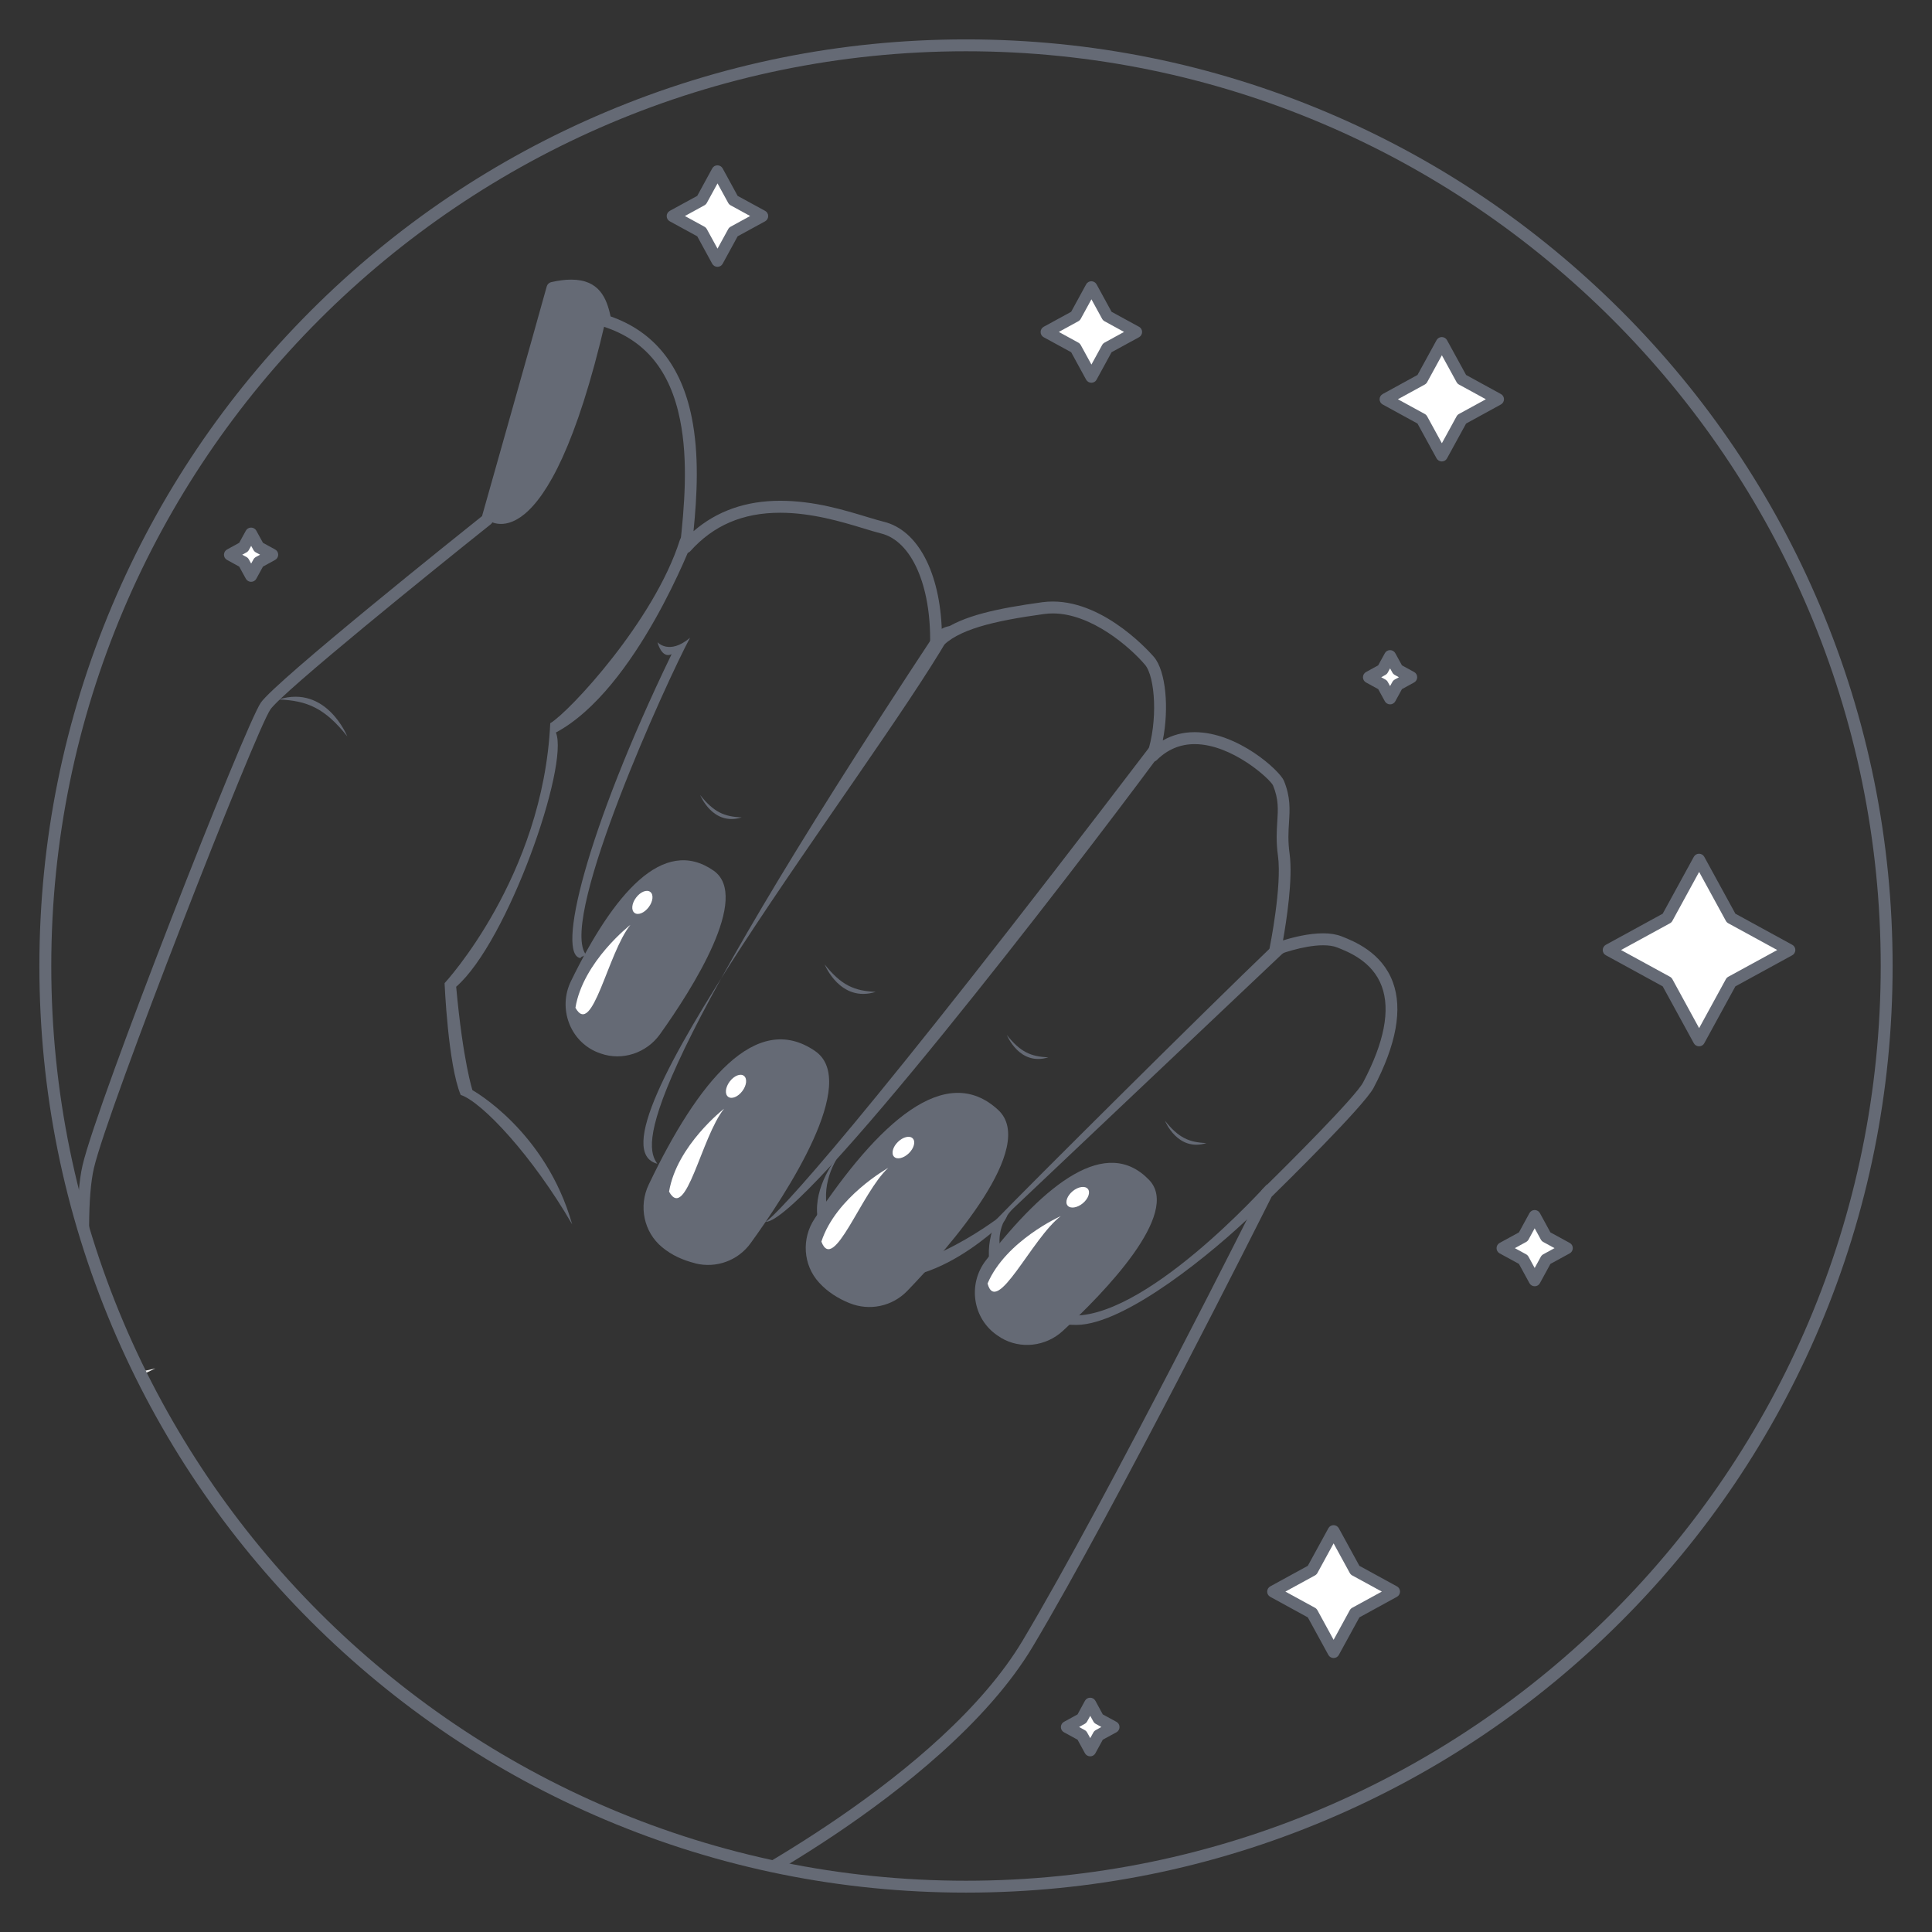 <?xml version="1.0" encoding="UTF-8"?>
<svg xmlns="http://www.w3.org/2000/svg" xmlns:xlink="http://www.w3.org/1999/xlink" viewBox="0 0 260 260">
  <rect x="0" y="0" width="260" height="260" fill="#333333" stroke="none"/>
  <defs>
    <style>
      .cls-1 {
        isolation: isolate;
      }

      .cls-2 {
        fill: none;
      }

      .cls-2, .cls-3, .cls-4, .cls-5, .cls-6 {
        stroke-width: 0px;
      }

      .cls-3 {
        fill: #656a75;
      }

      .cls-4 {
        fill: #a9fcd2;
        opacity: 0;
      }

      .cls-5 {
        fill: #fff;
      }

      .cls-7 {
        clip-path: url(#clippath);
      }

      .cls-6 {
        fill: #ebebeb;
      }

      .cls-8 {
        mix-blend-mode: multiply;
      }
    </style>
    <clipPath id="clippath">
      <circle class="cls-2" cx="130" cy="130" r="123.9"></circle>
    </clipPath>
  </defs>
  <g class="cls-1">
    <g id="Layer_2" data-name="Layer 2">
      <g id="Layer_1-2" data-name="Layer 1">
        <g>
          <rect class="cls-4" width="260" height="260"></rect>
          <g>
            <g class="cls-7">
              <g>
                <polygon class="cls-5" points="228.65 115.69 232.95 123.55 240.82 127.85 232.95 132.15 228.65 140.01 224.35 132.15 216.49 127.85 224.35 123.55 228.65 115.69"></polygon>
                <path class="cls-3" d="m228.65,140.81c-.29,0-.56-.16-.7-.41l-4.19-7.66-7.66-4.19c-.26-.14-.41-.41-.41-.7s.16-.56.41-.7l7.66-4.19,4.19-7.66c.14-.26.41-.41.7-.41s.56.16.7.41l4.19,7.66,7.66,4.19c.26.14.41.41.41.7s-.16.56-.41.7l-7.66,4.19-4.19,7.66c-.14.26-.41.41-.7.41Zm-10.5-12.96l6.59,3.6c.13.07.24.18.32.32l3.6,6.59,3.6-6.59c.07-.13.18-.24.32-.32l6.59-3.6-6.59-3.6c-.13-.07-.24-.18-.32-.32l-3.6-6.59-3.6,6.59c-.07.13-.18.24-.32.32l-6.59,3.6Z"></path>
              </g>
              <g>
                <polygon class="cls-5" points="96.55 23.03 98.68 26.94 102.59 29.07 98.68 31.21 96.55 35.11 94.41 31.21 90.51 29.07 94.41 26.94 96.55 23.03"></polygon>
                <path class="cls-3" d="m96.55,35.91c-.29,0-.56-.16-.7-.41l-2.02-3.7-3.7-2.02c-.26-.14-.41-.41-.41-.7s.16-.56.41-.7l3.7-2.02,2.02-3.7c.14-.26.41-.41.7-.41h0c.29,0,.56.16.7.41l2.02,3.7,3.7,2.02c.26.14.41.41.41.7s-.16.56-.41.7l-3.7,2.02-2.02,3.7c-.14.26-.41.41-.7.41Zm-4.38-6.84l2.63,1.44c.13.07.24.18.32.32l1.44,2.63,1.44-2.63c.07-.13.18-.24.32-.32l2.63-1.44-2.63-1.44c-.13-.07-.24-.18-.32-.32l-1.44-2.63-1.44,2.63c-.07.13-.18.24-.32.32l-2.63,1.44Z"></path>
              </g>
              <g>
                <polygon class="cls-5" points="194.03 46.16 196.71 51.06 201.6 53.73 196.71 56.41 194.03 61.31 191.35 56.41 186.46 53.73 191.35 51.06 194.03 46.16"></polygon>
                <path class="cls-3" d="m194.03,62.1c-.29,0-.56-.16-.7-.41l-2.57-4.69-4.69-2.57c-.26-.14-.41-.41-.41-.7s.16-.56.41-.7l4.69-2.57,2.57-4.69c.14-.26.41-.41.7-.41s.56.16.7.41l2.57,4.69,4.69,2.57c.26.14.41.41.41.7s-.16.56-.41.7l-4.69,2.57-2.57,4.69c-.14.26-.41.41-.7.41Zm-5.91-8.37l3.62,1.98c.13.07.24.18.32.32l1.98,3.62,1.98-3.62c.07-.13.18-.24.32-.32l3.62-1.98-3.62-1.98c-.13-.07-.24-.18-.32-.32l-1.98-3.62-1.98,3.62c-.07.13-.18.24-.32.32l-3.62,1.98Z"></path>
              </g>
              <g>
                <polygon class="cls-5" points="146.71 229.25 147.82 231.29 149.86 232.41 147.82 233.52 146.71 235.56 145.59 233.52 143.55 232.41 145.59 231.29 146.71 229.25"></polygon>
                <path class="cls-3" d="m146.71,236.36c-.29,0-.56-.16-.7-.41l-1-1.83-1.83-1c-.26-.14-.41-.41-.41-.7s.16-.56.41-.7l1.83-1,1-1.84c.14-.26.41-.41.7-.41h0c.29,0,.56.16.7.41l1,1.84,1.84,1c.26.14.41.41.41.7s-.16.56-.41.7l-1.84,1-1,1.83c-.14.26-.41.41-.7.41Zm-1.49-3.95l.76.42c.13.07.24.18.32.32l.42.76.42-.76c.07-.13.18-.24.32-.32l.76-.42-.76-.42c-.13-.07-.24-.18-.32-.32l-.42-.76-.42.76c-.07.13-.18.24-.32.32l-.76.42Z"></path>
              </g>
              <g>
                <polygon class="cls-5" points="206.53 163.64 208.06 166.44 210.86 167.98 208.06 169.51 206.53 172.31 205 169.51 202.2 167.98 205 166.44 206.53 163.64"></polygon>
                <path class="cls-3" d="m206.53,173.1c-.29,0-.56-.16-.7-.41l-1.42-2.6-2.6-1.42c-.26-.14-.41-.41-.41-.7s.16-.56.41-.7l2.6-1.42,1.42-2.6c.14-.26.41-.41.7-.41s.56.16.7.41l1.42,2.6,2.6,1.42c.26.14.41.41.41.7s-.16.56-.41.7l-2.6,1.42-1.42,2.6c-.14.26-.41.41-.7.41Zm-2.67-5.13l1.52.83c.13.07.24.18.32.32l.83,1.52.83-1.52c.07-.13.18-.24.32-.32l1.52-.83-1.52-.83c-.13-.07-.24-.18-.32-.32l-.83-1.52-.83,1.52c-.07.13-.18.24-.32.32l-1.52.83Z"></path>
              </g>
              <g>
                <polygon class="cls-5" points="146.87 38.63 149.01 42.54 152.91 44.67 149.01 46.81 146.87 50.71 144.73 46.81 140.83 44.67 144.73 42.54 146.87 38.63"></polygon>
                <path class="cls-3" d="m146.87,51.51c-.29,0-.56-.16-.7-.41l-2.02-3.7-3.7-2.02c-.26-.14-.41-.41-.41-.7s.16-.56.41-.7l3.7-2.02,2.02-3.7c.14-.26.41-.41.7-.41h0c.29,0,.56.16.7.41l2.02,3.7,3.7,2.02c.26.14.41.41.41.7s-.16.56-.41.7l-3.7,2.02-2.02,3.7c-.14.26-.41.41-.7.41Zm-4.38-6.84l2.63,1.44c.13.07.24.18.32.32l1.44,2.63,1.44-2.63c.07-.13.18-.24.32-.32l2.63-1.44-2.63-1.44c-.13-.07-.24-.18-.32-.32l-1.44-2.63-1.44,2.63c-.07.13-.18.24-.32.32l-2.63,1.44Z"></path>
              </g>
              <g>
                <polygon class="cls-5" points="187.07 88.29 188.08 90.13 189.92 91.14 188.08 92.15 187.07 93.99 186.06 92.15 184.22 91.14 186.06 90.13 187.07 88.29"></polygon>
                <path class="cls-3" d="m187.07,94.79c-.29,0-.56-.16-.7-.41l-.9-1.64-1.64-.9c-.26-.14-.41-.41-.41-.7s.16-.56.41-.7l1.64-.9.9-1.64c.14-.26.41-.41.7-.41h0c.29,0,.56.16.7.41l.9,1.64,1.64.9c.26.14.41.41.41.7s-.16.56-.41.7l-1.64.9-.9,1.64c-.14.26-.41.41-.7.41Zm-1.19-3.65l.56.31c.13.07.24.18.32.32l.31.56.31-.56c.07-.13.18-.24.32-.32l.56-.31-.56-.31c-.13-.07-.24-.18-.32-.32l-.31-.56-.31.56c-.07.13-.18.24-.32.32l-.56.31Z"></path>
              </g>
              <g>
                <polygon class="cls-5" points="33.79 71.8 34.8 73.65 36.64 74.65 34.8 75.66 33.79 77.51 32.78 75.66 30.94 74.65 32.78 73.65 33.79 71.8"></polygon>
                <path class="cls-3" d="m33.79,78.3h0c-.29,0-.56-.16-.7-.41l-.9-1.64-1.64-.9c-.26-.14-.41-.41-.41-.7s.16-.56.41-.7l1.64-.9.9-1.64c.14-.26.41-.41.7-.41s.56.16.7.41l.9,1.64,1.64.9c.26.14.41.41.41.7s-.16.56-.41.7l-1.64.9-.9,1.64c-.14.26-.41.41-.7.41Zm-1.19-3.65l.57.31c.13.07.24.18.32.32l.31.56.31-.56c.07-.13.18-.24.32-.32l.57-.31-.57-.31c-.13-.07-.24-.18-.32-.32l-.31-.56-.31.56c-.07.13-.18.24-.32.32l-.57.31Z"></path>
              </g>
              <g>
                <polygon class="cls-5" points="179.47 206.04 182.35 211.3 187.61 214.18 182.35 217.06 179.47 222.33 176.59 217.06 171.32 214.18 176.59 211.3 179.47 206.04"></polygon>
                <path class="cls-3" d="m179.47,223.13c-.29,0-.56-.16-.7-.41l-2.77-5.06-5.06-2.77c-.26-.14-.41-.41-.41-.7s.16-.56.41-.7l5.06-2.77,2.77-5.06c.14-.26.41-.41.7-.41h0c.29,0,.56.16.7.41l2.77,5.06,5.06,2.77c.26.14.41.41.41.7s-.16.56-.41.7l-5.06,2.77-2.77,5.06c-.14.26-.41.41-.7.41Zm-6.49-8.94l3.99,2.18c.13.07.24.18.32.32l2.18,3.99,2.18-3.99c.07-.13.18-.24.32-.32l3.99-2.18-3.99-2.18c-.13-.07-.24-.18-.32-.32l-2.18-3.99-2.18,3.99c-.07.13-.18.24-.32.32l-3.99,2.18Z"></path>
              </g>
              <g class="cls-8">
                <path class="cls-6" d="m6.1,178.99s2.32,8.33,14.81,5.16c-10.35,5.26-13.09,2.37-14.81-5.16Z"></path>
              </g>
              <path class="cls-3" d="m94.32,257.36c-.08,0-.16-.01-.24-.04-8.59-2.66-18.25-7.96-28.71-15.75-8.34-6.21-17.21-14.01-26.36-23.19-15.57-15.62-26.73-30.01-26.84-30.15-.09-.11-.14-.25-.16-.39-.12-.92-2.83-22.71-.9-31.02,2-8.6,21.9-59.25,23.99-62.26,2.04-2.94,27.06-22.94,29.77-25.1.72-2.56,6.85-24.21,8.71-30.92.08-.28.31-.5.59-.57,1.02-.23,1.9-.34,2.7-.34,3.77,0,4.77,2.48,5.3,4.95,5.84,2.04,9.52,6.61,10.92,13.59,1.01,5.01.73,10.42.24,15.32,3.15-2.73,7.06-4.1,11.66-4.1s8.68,1.27,11.73,2.19c.87.26,1.63.49,2.24.64,4.57,1.13,7.54,6.82,7.79,14.7,2.81-2.04,7.36-3.03,13.53-3.88.46-.06.93-.09,1.4-.09,7.2,0,13.36,7.17,13.62,7.47,1.6,1.89,2.05,6.88,1.18,11.23,1.29-.74,2.72-1.12,4.28-1.12,5.84,0,11.48,5.2,12.03,6.55.89,2.19.79,3.83.68,5.58-.08,1.25-.16,2.54.08,4.25.46,3.35-.43,9.05-.89,11.65,1.33-.42,3.46-.96,5.4-.96.96,0,1.8.14,2.49.41,1.62.64,5.41,2.13,6.89,6.15,1.35,3.63.47,8.43-2.59,14.24-1.28,2.43-12.06,13.03-13.72,14.65-1.24,2.47-20.84,41.56-32.12,60.5-6.13,10.29-17.87,19.45-26.63,25.33-9.47,6.35-17.62,10.34-17.7,10.38-.11.05-.23.08-.35.08ZM13.57,187.42c1.3,1.67,12,15.22,26.58,29.85,14.2,14.24,35.07,32.42,54.1,38.44,3.2-1.61,32.51-16.69,43.39-34.96,11.57-19.42,31.92-60.11,32.12-60.52.04-.08.09-.15.16-.21,3.42-3.34,12.51-12.43,13.52-14.35,2.85-5.4,3.69-9.75,2.51-12.94-1.24-3.35-4.44-4.61-5.98-5.22-.5-.2-1.14-.3-1.9-.3-2.77,0-6.11,1.3-6.15,1.31-.27.11-.58.06-.8-.13-.22-.19-.33-.48-.27-.77.02-.08,1.7-8.39,1.13-12.47-.26-1.87-.17-3.3-.09-4.57.11-1.69.19-3.03-.57-4.88-.38-.84-5.52-5.56-10.55-5.56-1.95,0-3.66.72-5.09,2.14-.26.26-.67.31-.98.11-.31-.2-.45-.58-.33-.93,1.49-4.41,1.09-10.39-.28-12-2.03-2.39-7.23-6.91-12.41-6.91-.4,0-.79.03-1.18.08-6.75.93-11.7,2.07-13.93,4.61-.22.25-.58.34-.89.22-.31-.12-.51-.42-.51-.76.15-7.9-2.49-13.89-6.59-14.91-.65-.16-1.43-.4-2.32-.67-2.96-.9-7.02-2.12-11.27-2.12-5.02,0-8.97,1.69-12.09,5.17-.23.26-.6.34-.92.2-.32-.14-.5-.47-.47-.82.59-5.34,1.13-11.5.01-17.05-1.33-6.64-4.7-10.74-10.29-12.54-.28-.09-.48-.32-.54-.61-.53-2.73-1.27-4.12-3.83-4.12-.55,0-1.19.07-1.89.2-2.11,7.62-8.58,30.47-8.65,30.71-.05.16-.14.3-.27.41-7.69,6.13-28.01,22.55-29.66,24.92-1.96,2.82-21.87,53.64-23.75,61.72-1.77,7.61.62,27.92.9,30.24Z"></path>
              <path class="cls-3" d="m170.52,159.38s-.22,2.33-1.93,3.99c-5.12,4.97-17.07,14.88-23.69,14.93-8.73.05-14.2-6.54-10.81-14.2,4.33-4.48,27.62-27.67,37.21-36.86,4.75-1.47,1.19,1.19,1.19,1.19l-36.2,34.26c-1.41,1.4-2.04,3.4-1.69,5.35.62,3.39,2.63,8.18,9.02,8.95,10.05,1.2,26.88-17.6,26.88-17.6Z"></path>
              <path class="cls-3" d="m135.07,164.45s1.56-2.18-.97-.36c-4.22,3.04-14.97,9.72-19.8,4.22-7.72-8.8,1.23-15.84,1.23-15.84,0,0-11.02,9.45-2.1,17.09,8.92,7.64,21.64-5.11,21.64-5.11Z"></path>
              <path class="cls-3" d="m155.17,99.93s3.18-1.45.5,2.15c-11.53,15.56-47.5,62.33-52.64,62.36,1.52-.93,12.74-12.78,52.13-64.51Z"></path>
              <path class="cls-3" d="m125.96,85.05s3.4-2.19,1.67.79c-11,18.89-49.97,68.01-39.17,70.77-1.86-2.58-3.28-9.74,37.5-71.55Z"></path>
              <path class="cls-3" d="m93.57,170.02c2.8.7,5.75-.37,7.44-2.71,4.87-6.72,14.69-21.72,8.69-25.86-7.96-5.49-15.75,4.05-22.4,17.97-1.38,2.89-.67,6.39,1.81,8.43,1.32,1.09,2.82,1.75,4.46,2.16Z"></path>
              <path class="cls-3" d="m114.33,175.37c2.68,1.09,5.74.44,7.75-1.63,5.77-5.97,17.59-19.44,12.24-24.38-7.11-6.55-16.16,1.79-24.7,14.65-1.77,2.67-1.56,6.23.61,8.6,1.15,1.26,2.55,2.13,4.11,2.77Z"></path>
              <path class="cls-3" d="m134.68,180.02c2.66,1.6,6.07,1.19,8.36-.92,5.54-5.12,15.92-15.79,11.62-20.29-5.75-6.02-13.93.39-21.98,10.8-2.48,3.2-1.79,7.88,1.58,10.13.14.09.28.18.42.27Z"></path>
              <path class="cls-3" d="m80.82,141.77c2.93,1.04,6.19-.06,8-2.59,4.36-6.11,12.27-18.53,7.19-22.03-6.79-4.69-13.45,3.16-19.17,14.88-1.78,3.64-.16,8.1,3.6,9.6.13.05.25.1.38.14Z"></path>
              <path class="cls-3" d="m88.48,86.42s1.56,1.79,4.38-.59c-3.13,5.81-17.45,37.28-14.11,42.5.22.34-.78.39-.58.61-3.35-.23.61-16.89,12.21-40.9-1.36.65-1.9-1.63-1.9-1.63Z"></path>
              <path class="cls-3" d="m74.35,38.75c-1.99,7.18-8.78,31.17-8.78,31.17,0,0,8.09,6.93,15.91-26.72-.61-3.15-1.62-5.68-7.13-4.45Z"></path>
              <path class="cls-3" d="m93.28,72.62s-7.61,20.13-18.47,25.96c1.82,4.4-6.48,28.19-13.42,34.21.92,10.09,2.19,13.92,2.19,13.92,0,0,9.86,5.45,13.42,18.06-5.31-9.17-12.1-16.46-15-17.42-1.71-4.06-2.17-15.04-2.17-15.04,0,0,13.26-14.29,14.22-34.98,2.52-1.48,13.99-13.78,17.43-24.62.47-1.48,1.4,1.06,1.8-.09Z"></path>
              <path class="cls-3" d="m110.98,129.79s2.08,5.2,6.87,3.69c-2.88-.12-4.63-.88-6.87-3.69Z"></path>
              <path class="cls-3" d="m135.5,139.29s1.69,4.22,5.58,3c-2.34-.09-3.76-.71-5.58-3Z"></path>
              <path class="cls-3" d="m156.78,150.83s1.69,4.22,5.58,3c-2.34-.09-3.76-.71-5.58-3Z"></path>
              <path class="cls-3" d="m94.23,107s1.69,4.22,5.58,3c-2.34-.09-3.76-.71-5.58-3Z"></path>
              <path class="cls-3" d="m46.73,99.09s-2.8-6.98-9.22-4.96c3.86.16,6.22,1.18,9.22,4.96Z"></path>
              <path class="cls-5" d="m84.84,124.46s-6.38,4.95-7.4,11.16c2.28,4.1,4.33-7.34,7.4-11.16Z"></path>
              <path class="cls-5" d="m87.3,122.08c-.58.78-1.44,1.13-1.91.77-.47-.35-.38-1.27.21-2.05.58-.78,1.44-1.13,1.91-.77.47.35.38,1.27-.21,2.05Z"></path>
              <path class="cls-5" d="m97.44,149.21s-6.38,4.95-7.4,11.16c2.28,4.1,4.33-7.34,7.4-11.16Z"></path>
              <path class="cls-5" d="m99.9,146.83c-.58.78-1.44,1.13-1.91.77-.47-.35-.38-1.27.21-2.05s1.44-1.13,1.91-.77.38,1.27-.21,2.05Z"></path>
              <path class="cls-5" d="m119.53,157.17s-7.05,3.94-8.99,9.92c1.64,4.39,5.38-6.61,8.99-9.92Z"></path>
              <path class="cls-5" d="m122.32,155.19c-.7.68-1.59.9-2,.48-.41-.42-.18-1.31.51-1.99s1.59-.9,2-.48c.41.42.18,1.31-.51,1.99Z"></path>
              <path class="cls-5" d="m142.75,163.66s-7.38,3.29-9.85,9.07c1.23,4.52,5.96-6.1,9.85-9.07Z"></path>
              <path class="cls-5" d="m145.71,161.94c-.75.62-1.67.75-2.04.3s-.06-1.32.69-1.94c.75-.62,1.67-.75,2.04-.3s.06,1.32-.69,1.94Z"></path>
            </g>
            <path class="cls-3" d="m130,254.7c-16.83,0-33.16-3.3-48.54-9.8-14.85-6.28-28.18-15.27-39.64-26.72-11.45-11.45-20.44-24.79-26.72-39.64-6.5-15.37-9.8-31.7-9.8-48.54s3.3-33.16,9.8-48.54c6.28-14.85,15.27-28.18,26.72-39.64,11.45-11.45,24.79-20.44,39.64-26.72,15.37-6.5,31.7-9.8,48.54-9.8s33.16,3.3,48.54,9.8c14.85,6.28,28.18,15.27,39.64,26.72,11.45,11.45,20.44,24.79,26.72,39.64,6.5,15.37,9.8,31.7,9.8,48.54s-3.3,33.16-9.8,48.54c-6.28,14.85-15.27,28.18-26.72,39.64-11.45,11.45-24.79,20.44-39.64,26.72-15.37,6.5-31.7,9.8-48.54,9.8Zm0-247.8C62.12,6.9,6.9,62.12,6.9,130s55.22,123.1,123.1,123.1,123.1-55.22,123.1-123.1S197.88,6.9,130,6.9Z"></path>
          </g>
        </g>
      </g>
    </g>
  </g>
</svg>
